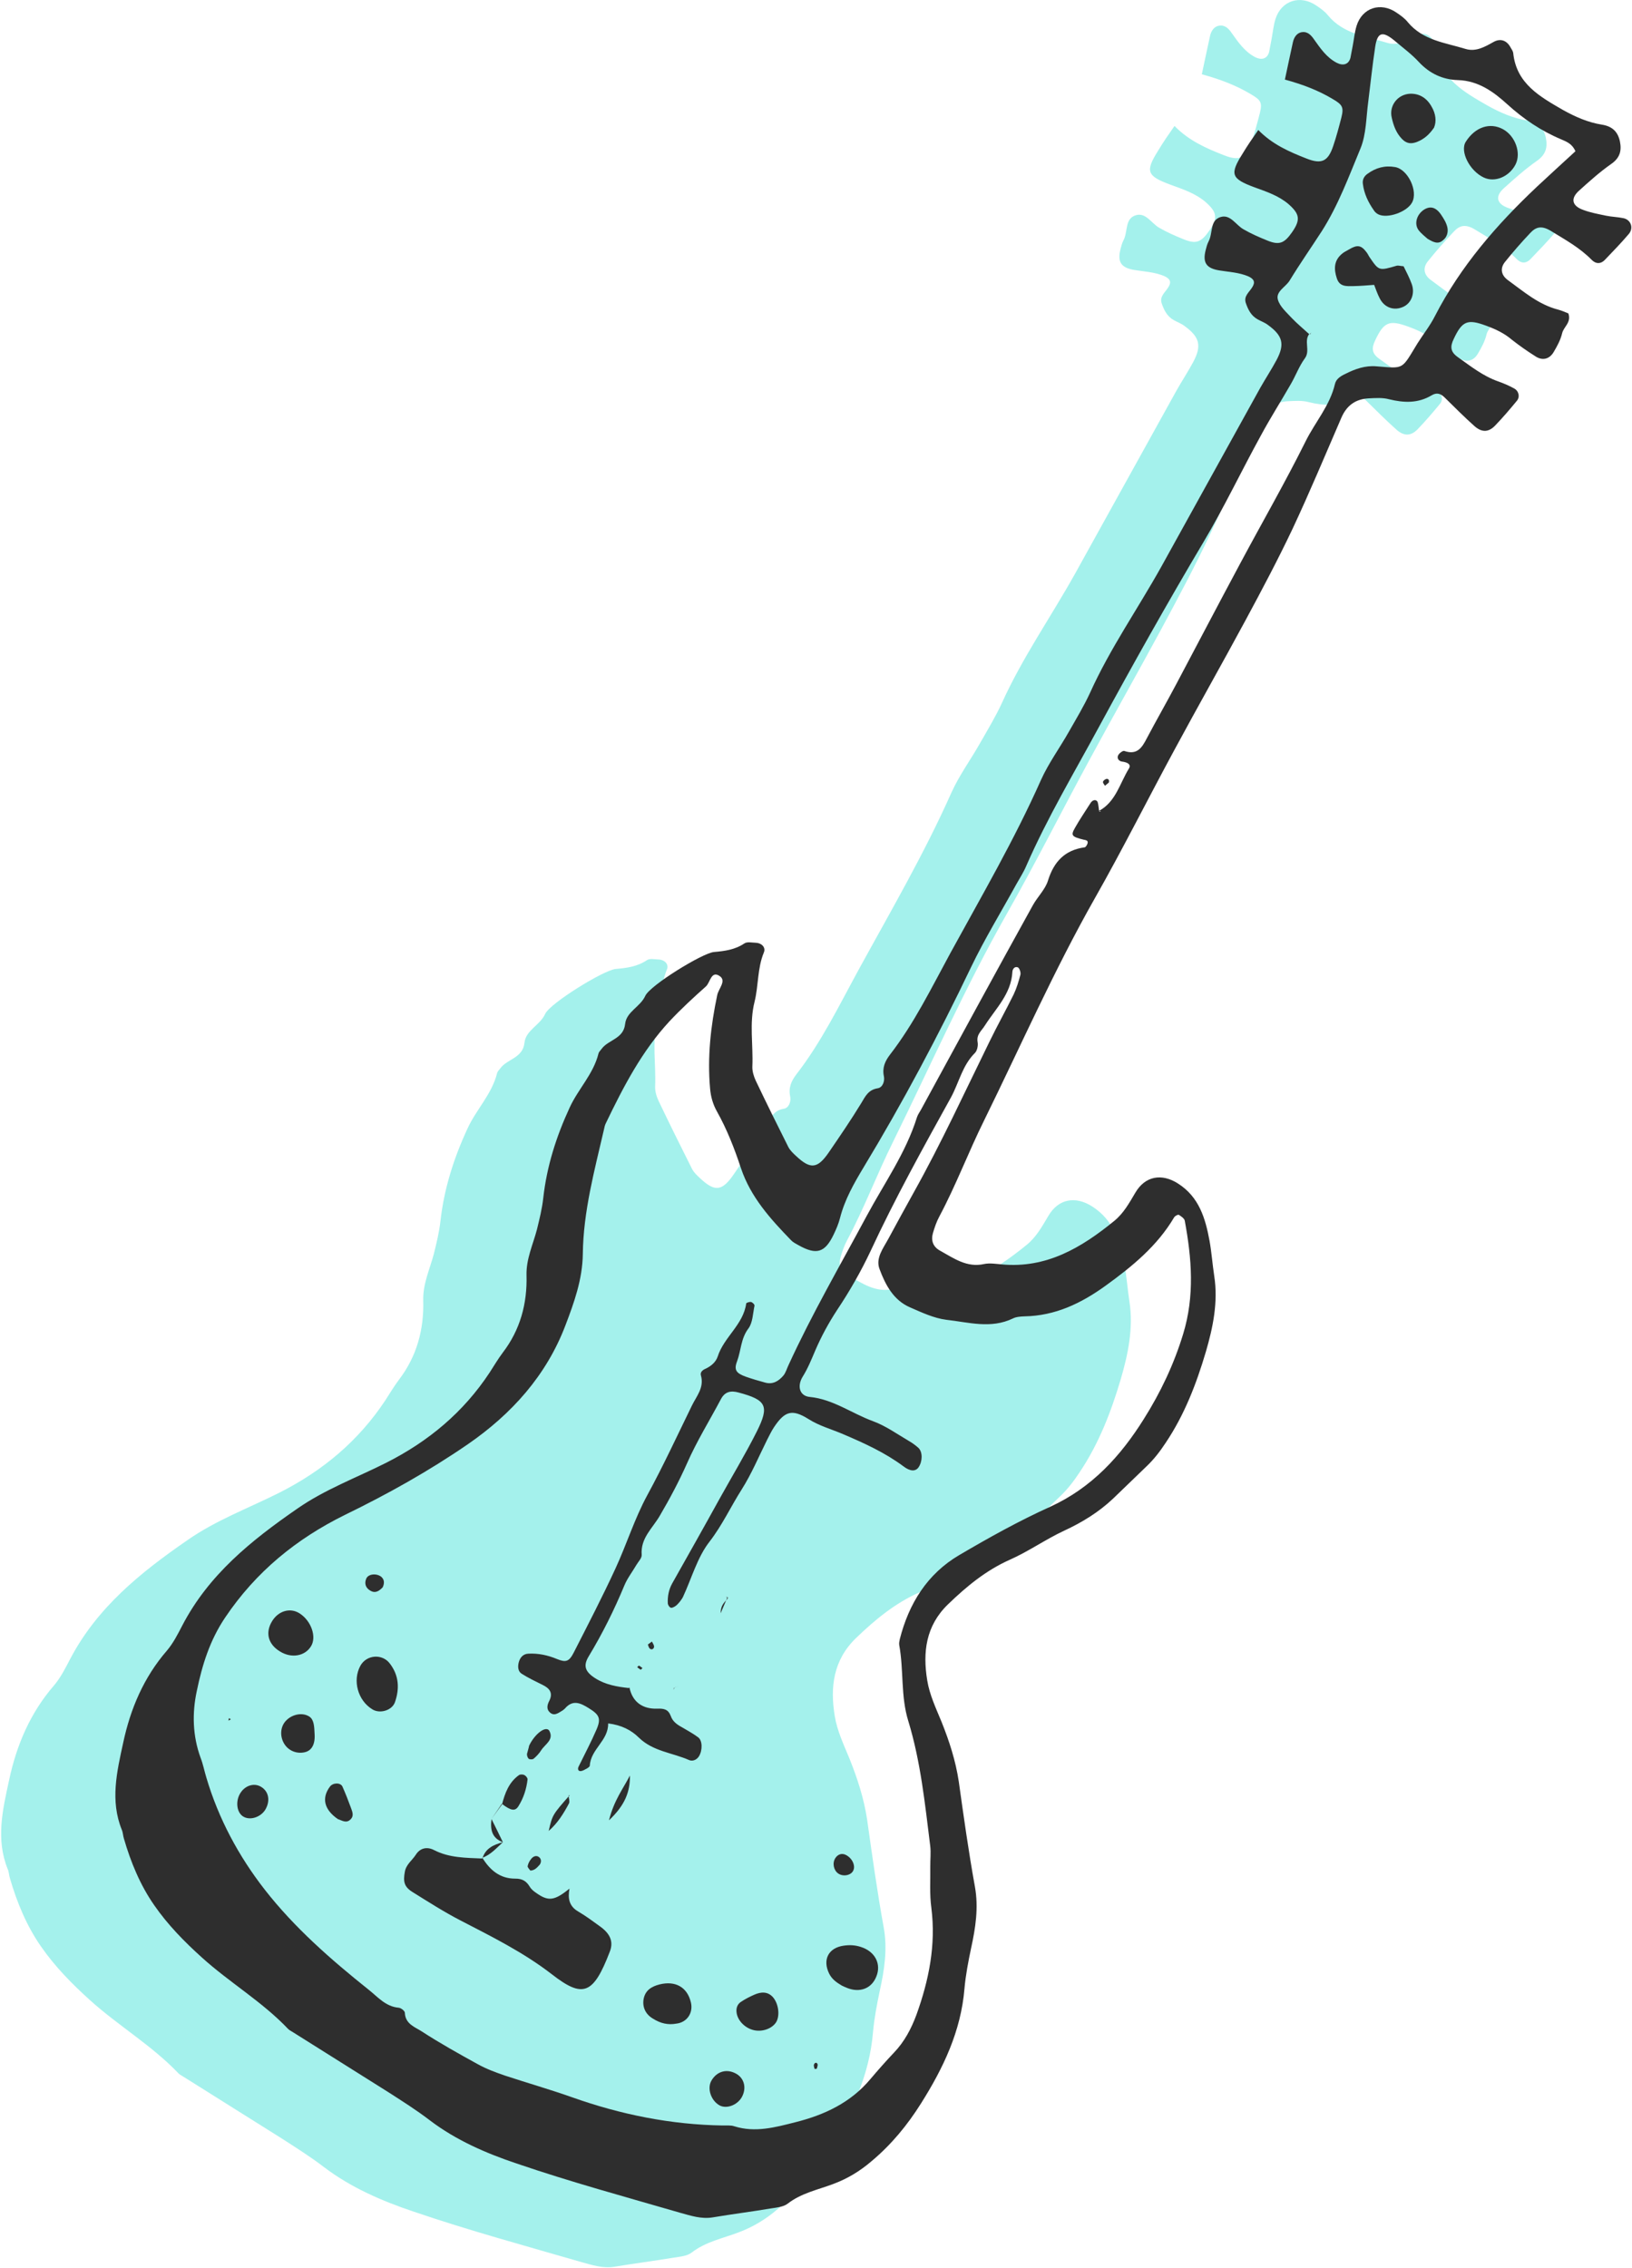 <?xml version="1.0" encoding="UTF-8"?> <svg xmlns="http://www.w3.org/2000/svg" width="1359" height="1888" viewBox="0 0 1359 1888" fill="none"><path d="M978.029 104.854C990.032 117.179 1004.58 123.496 1019.19 129.214C1032.23 134.391 1037.7 131.659 1042.09 118.576C1044.81 110.573 1046.94 102.517 1049.08 94.262C1051.27 85.408 1050.05 83.289 1041.43 78.302C1029.18 70.983 1015.93 65.987 1000.78 61.83C1003.17 50.781 1005.31 40.314 1007.64 29.864C1008.63 25.528 1011.18 21.732 1015.65 21.324C1020.34 20.734 1023.46 24.227 1025.77 27.65C1031.15 35.164 1036.31 42.861 1044.97 47.449C1050.55 50.357 1055.31 48.969 1056.82 43.271C1057.52 39.915 1058.01 36.741 1058.71 33.385C1059.82 27.652 1060.35 21.666 1062.06 15.987C1066.86 0.527 1082.63 -4.71 1096.3 4.746C1099.72 7.06 1103.32 9.591 1105.86 12.832C1118.78 28.454 1137.95 30.355 1155.4 35.723C1164.04 38.298 1171.68 33.948 1179.1 29.78C1185.25 26.303 1190.69 28.595 1193.79 34.501C1194.67 35.986 1195.74 37.489 1196 39.12C1198.7 65.499 1219.08 76.555 1238.82 87.957C1249.18 93.702 1260.04 98.485 1271.76 100.328C1280.31 101.689 1285.37 105.958 1287.23 114.568C1288.92 122.761 1287.17 128.839 1279.66 134.004C1269.99 140.789 1261.24 148.659 1252.48 156.529C1244.83 163.29 1246.08 169.634 1255.85 173.115C1262.08 175.477 1268.83 176.678 1275.35 178.061C1280.3 179.103 1285.33 179.145 1290.27 180.187C1296.8 181.571 1299.18 188.819 1294.71 193.852C1288.18 201.518 1281.09 208.732 1274.2 215.963C1270.68 219.471 1266.65 219.315 1263.15 215.787C1252.98 205.435 1240.68 198.715 1228.46 191.197C1220.05 186.027 1215.26 187.815 1210.58 192.83C1203.02 200.806 1195.85 209.018 1189.06 217.463C1184.76 222.714 1185.45 228.605 1191.31 232.946C1204.94 242.8 1217.65 253.98 1234.59 258.298C1237.74 259.18 1240.65 260.443 1243.18 261.471C1245.9 269.353 1239.15 272.777 1237.84 278.492C1236.55 284.007 1233.65 289.381 1230.58 294.537C1227.03 300.456 1221.26 301.956 1215.53 298.432C1208.46 293.985 1201.44 289.139 1194.85 283.931C1188.3 278.323 1180.75 274.839 1172.75 271.917C1156.94 266.093 1152.35 267.898 1145.14 283.345C1141.94 289.897 1142.35 294.358 1148.61 298.733C1159.6 306.544 1170.14 314.918 1183.04 319.48C1187.73 321.102 1192.38 323.124 1196.8 325.526C1200.84 327.694 1202 332.823 1199.08 336.184C1193.21 343.305 1187.14 350.407 1180.71 357.076C1175.15 363.018 1169.28 363.302 1162.93 357.712C1154.15 349.896 1145.83 341.518 1137.49 333.337C1134.15 330.026 1130.84 328.728 1126.38 331.348C1114.68 338.354 1102.63 337.889 1089.81 334.743C1084.31 333.249 1078.22 333.715 1072.35 333.999C1061.22 334.621 1053.69 339.985 1049.14 350.44C1035.46 382.003 1022.16 413.801 1007.51 445.077C994.871 471.705 981.089 497.629 967.108 523.536C947.103 560.57 926.334 597.136 906.33 634.17C883.449 676.379 861.914 719.311 838.287 760.849C803.425 822.305 774.93 886.94 743.725 950.327C730.237 977.484 719.677 1005.7 705.424 1032.39C703.019 1036.8 701.378 1041.68 699.936 1046.58C698.17 1052.86 699.91 1058.24 706.059 1061.6C717.775 1068.07 728.932 1076.3 743.731 1072.99C748.453 1072 753.815 1072.87 758.813 1073.32C796.975 1076.9 826.964 1059.05 854.979 1036.2C863.012 1029.67 867.824 1020.85 873.034 1012.06C881.339 997.916 895.468 995.348 909.388 1004.22C927.512 1015.68 932.935 1034.06 936.469 1053.27C938.22 1063.08 938.934 1073.2 940.466 1083.19C943.936 1105.41 939.392 1127.13 933.32 1147.9C925.265 1175.14 915.046 1201.78 898.808 1225.87C894.154 1232.91 889.137 1239.5 882.974 1245.38C873.295 1254.58 863.579 1264.18 853.901 1273.37C841.592 1284.95 827.533 1293.55 812.197 1300.64C796.227 1308.08 781.609 1318.44 765.673 1325.47C745.329 1334.53 728.81 1348.15 712.949 1363.43C693.79 1381.84 691.174 1404.53 695.102 1428.41C697.039 1440.64 702.646 1452.39 707.452 1464.09C714.051 1480.56 719.434 1497.11 722.093 1514.84C726.289 1544.77 730.485 1574.71 735.899 1604.54C739.14 1622.53 736.385 1639.97 732.665 1656.94C730.24 1668.39 727.997 1680.05 726.971 1691.63C723.953 1727.95 708.877 1759.39 689.89 1789.48C678.163 1808.14 664.396 1824.82 647.423 1839C637.615 1847.38 627.183 1853.7 615.094 1858.25C601.752 1863.3 587.606 1866.07 575.928 1875.09C572.247 1877.98 566.361 1878.47 561.458 1879.23C544.894 1881.99 528.184 1884.13 511.622 1886.88C502.014 1888.44 493.013 1885.43 484.36 1883.06C437.416 1869.45 390.201 1856.62 344.051 1840.86C318.031 1832.12 292.223 1820.98 269.761 1803.92C258.439 1795.27 246.229 1787.56 234.22 1779.85C207.126 1762.78 180.013 1745.89 152.919 1728.81C151.591 1727.88 149.845 1727.13 148.734 1726.02C126.621 1702.75 98.657 1686.39 74.967 1665C59.854 1651.39 45.63 1636.86 34.197 1620.37C22.22 1603.22 14.088 1583.59 8.224 1563.36C7.437 1560.89 7.466 1558.28 6.462 1555.98C-3.627 1531.15 2.182 1506.53 7.609 1481.67C13.823 1452.47 25.26 1425.73 45.008 1402.95C50.406 1396.6 54.313 1388.89 58.2 1381.4C80.77 1338.15 117 1308.99 156.269 1281.91C180.102 1265.32 206.968 1255.43 232.481 1242.62C268.756 1224.32 298.564 1199.42 320.902 1165.6C324.631 1159.9 327.961 1154.17 332.071 1148.7C347.104 1129.12 353.117 1106.73 352.441 1082.54C352.063 1068.63 357.992 1056.29 361.34 1043.51C363.553 1034.46 365.731 1025.81 366.744 1016.65C369.749 989.566 377.845 964.143 389.304 939.421C396.551 923.575 409.565 910.854 413.937 893.347C414.279 891.768 415.802 890.496 416.725 889.17C422.448 881.433 435.4 880.771 436.732 868.021C437.869 857.464 449.706 853.486 453.97 844.012C457.982 835.118 502.737 807.516 512.691 806.588C522.028 805.807 530.8 804.574 538.727 799.244C541.085 797.644 545.23 798.614 548.645 798.716C553.461 798.941 557.158 802.688 555.369 806.953C549.735 820.528 550.86 835.106 547.405 849.077C542.762 867.365 546.35 885.981 545.522 904.407C545.369 908.414 546.779 912.964 548.477 916.532C557.479 935.427 566.882 954.358 576.303 973.089C577.854 976.042 580.459 978.485 582.88 980.71C595.154 992.254 601.239 991.787 610.961 977.569C620.448 963.73 629.934 949.893 638.657 935.586C642.204 929.666 644.698 924.257 652.671 922.954C656.957 922.328 658.851 916.866 658.006 912.769C656.444 905.392 658.955 899.783 663.284 894.135C683.986 867.417 698.773 836.957 714.89 807.42C741.571 758.711 769.597 710.725 792.239 659.848C798.763 645.346 808.378 632.324 816.267 618.344C822.471 607.434 829.077 596.557 834.318 585.158C851.36 547.459 875.114 513.572 895.23 477.552C923.305 426.755 951.579 375.975 979.654 325.179C984.195 317.136 989.317 309.345 993.657 301.286C1000.91 287.651 998.931 280.439 986.245 271.27C983.605 269.227 980.278 268.128 977.404 266.466C971.837 263.358 969.28 258.104 967.359 252.505C965.455 246.706 970.171 243.505 972.76 239.311C975.782 234.753 974.413 232.018 969.375 229.761C961.409 226.441 952.979 226.096 944.835 224.771C933.312 222.945 930.339 217.856 933.093 207.242C933.704 204.883 934.334 202.325 935.546 200.019C939.399 192.92 936.373 181.593 946.269 179.052C954.313 176.95 958.95 186.007 965.281 189.584C971.795 193.379 978.778 196.411 985.78 199.244C995.892 203.357 1000.27 201.734 1006.97 192.073C1014.35 181.468 1013.38 176.556 1004.04 168.288C995.425 160.889 985.043 157.556 974.896 153.841C954.802 146.43 953.521 142.697 964.543 125.174C968.561 118.493 972.725 112.427 978.029 104.854Z" fill="#A4F1EC"></path><path d="M1047.8 108.193C1059.48 120.208 1073.65 126.367 1087.88 131.94C1100.57 136.987 1105.91 134.323 1110.18 121.566C1112.84 113.762 1114.91 105.907 1116.99 97.858C1119.13 89.224 1117.94 87.158 1109.54 82.297C1097.62 75.162 1084.71 70.292 1069.96 66.24C1072.29 55.467 1074.37 45.26 1076.65 35.071C1077.61 30.843 1080.1 27.142 1084.45 26.743C1089.01 26.167 1092.04 29.573 1094.3 32.91C1099.54 40.237 1104.56 47.74 1112.99 52.213C1118.43 55.048 1123.06 53.694 1124.54 48.139C1125.22 44.866 1125.69 41.771 1126.37 38.498C1127.46 32.909 1127.98 27.073 1129.64 21.535C1134.32 6.46 1149.68 1.352 1162.99 10.57C1166.32 12.826 1169.83 15.294 1172.3 18.453C1184.88 33.685 1203.55 35.536 1220.55 40.768C1228.96 43.278 1236.4 39.036 1243.63 34.971C1249.61 31.581 1254.91 33.815 1257.93 39.572C1258.78 41.02 1259.83 42.486 1260.08 44.077C1262.71 69.797 1282.56 80.575 1301.78 91.69C1311.88 97.291 1322.44 101.953 1333.86 103.749C1342.18 105.075 1347.11 109.237 1348.92 117.632C1350.57 125.62 1348.87 131.547 1341.55 136.585C1332.13 143.2 1323.6 150.875 1315.08 158.55C1307.63 165.144 1308.85 171.329 1318.35 174.722C1324.42 177.024 1330.99 178.194 1337.35 179.541C1342.16 180.557 1347.06 180.599 1351.89 181.615C1358.23 182.962 1360.55 190.03 1356.19 194.937C1349.84 202.412 1342.94 209.447 1336.23 216.499C1332.79 219.918 1328.88 219.768 1325.45 216.327C1315.56 206.236 1303.59 199.684 1291.67 192.355C1283.48 187.315 1278.82 189.059 1274.26 193.949C1266.9 201.727 1259.92 209.735 1253.3 217.971C1249.12 223.09 1249.79 228.835 1255.5 233.065C1268.77 242.674 1281.15 253.573 1297.65 257.781C1300.71 258.64 1303.54 259.872 1306.01 260.874C1308.66 268.56 1302.09 271.898 1300.81 277.471C1299.54 282.849 1296.73 288.09 1293.73 293.117C1290.28 298.889 1284.65 300.351 1279.07 296.915C1272.19 292.58 1265.36 287.857 1258.94 282.779C1252.55 277.311 1245.2 273.915 1237.41 271.068C1222.02 265.39 1217.55 267.15 1210.52 282.212C1207.41 288.603 1207.81 292.951 1213.9 297.217C1224.61 304.832 1234.87 312.995 1247.43 317.442C1252 319.024 1256.54 320.994 1260.83 323.335C1264.77 325.449 1265.89 330.45 1263.06 333.728C1257.33 340.671 1251.43 347.598 1245.16 354.1C1239.74 359.894 1234.03 360.172 1227.84 354.722C1219.29 347.102 1211.19 338.933 1203.07 330.959C1199.82 327.73 1196.6 326.464 1192.25 329.019C1180.85 335.852 1169.12 335.4 1156.64 332.333C1151.27 330.877 1145.35 331.332 1139.63 331.61C1128.79 332.217 1121.46 337.449 1117.02 347.644C1103.7 378.42 1090.75 409.426 1076.47 439.923C1064.16 465.889 1050.74 491.167 1037.12 516.429C1017.63 552.541 997.4 588.196 977.914 624.309C955.626 665.467 934.65 707.328 911.634 747.834C877.677 807.76 849.919 870.784 819.522 932.594C806.384 959.074 796.097 986.592 782.213 1012.61C779.871 1016.92 778.271 1021.68 776.867 1026.45C775.147 1032.57 776.84 1037.82 782.828 1041.1C794.238 1047.4 805.103 1055.42 819.516 1052.19C824.115 1051.23 829.336 1052.08 834.203 1052.51C871.369 1056 900.577 1038.59 927.863 1016.31C935.686 1009.94 940.373 1001.34 945.449 992.772C953.538 978.981 967.299 976.475 980.855 985.128C998.504 996.298 1003.78 1014.22 1007.22 1032.95C1008.93 1042.51 1009.62 1052.38 1011.11 1062.12C1014.49 1083.79 1010.06 1104.96 1004.15 1125.22C996.298 1151.77 986.343 1177.76 970.527 1201.25C965.995 1208.1 961.109 1214.53 955.106 1220.27C945.678 1229.24 936.216 1238.6 926.788 1247.57C914.799 1258.86 901.107 1267.25 886.17 1274.16C870.616 1281.41 856.378 1291.52 840.859 1298.37C821.044 1307.21 804.956 1320.48 789.508 1335.39C770.846 1353.35 768.297 1375.47 772.119 1398.74C774.005 1410.68 779.463 1422.14 784.144 1433.53C790.568 1449.6 795.808 1465.74 798.396 1483.03C802.48 1512.21 806.564 1541.4 811.833 1570.49C814.989 1588.02 812.302 1605.04 808.678 1621.58C806.315 1632.74 804.13 1644.11 803.13 1655.39C800.186 1690.82 785.501 1721.47 767.007 1750.82C755.583 1769.02 742.174 1785.28 725.644 1799.1C716.09 1807.28 705.93 1813.44 694.156 1817.88C681.163 1822.8 667.385 1825.5 656.01 1834.3C652.425 1837.12 646.693 1837.59 641.918 1838.35C625.787 1841.03 609.513 1843.11 593.383 1845.8C584.025 1847.33 575.259 1844.4 566.833 1842.08C521.115 1828.81 475.134 1816.31 430.192 1800.94C404.852 1792.43 379.719 1781.58 357.846 1764.93C346.82 1756.5 334.93 1748.98 323.235 1741.47C296.85 1724.82 270.448 1708.36 244.063 1691.71C242.768 1690.81 241.068 1690.08 239.987 1689C218.454 1666.3 191.22 1650.37 168.152 1629.49C153.434 1616.24 139.583 1602.07 128.452 1585.98C116.788 1569.27 108.87 1550.13 103.163 1530.41C102.396 1527.99 102.425 1525.45 101.448 1523.2C91.624 1498.99 97.284 1474.99 102.571 1450.76C108.628 1422.27 119.767 1396.21 139.003 1373.99C144.26 1367.8 148.065 1360.29 151.853 1352.98C173.837 1310.82 209.124 1282.38 247.372 1255.96C270.584 1239.78 296.748 1230.15 321.597 1217.64C356.927 1199.79 385.96 1175.51 407.717 1142.55C411.349 1136.98 414.593 1131.39 418.597 1126.05C433.239 1106.96 439.098 1085.13 438.442 1061.55C438.075 1047.99 443.85 1035.95 447.113 1023.49C449.268 1014.67 451.39 1006.23 452.378 997.297C455.307 970.893 463.195 946.103 474.356 921.997C481.416 906.546 494.092 894.14 498.352 877.068C498.684 875.53 500.167 874.288 501.068 872.996C506.641 865.452 519.256 864.805 520.554 852.373C521.663 842.079 533.19 838.2 537.344 828.96C541.252 820.288 584.841 793.37 594.536 792.466C603.628 791.702 612.172 790.5 619.892 785.302C622.19 783.74 626.226 784.686 629.553 784.785C634.242 785.005 637.842 788.657 636.1 792.817C630.61 806.054 631.704 820.267 628.339 833.889C623.815 851.723 627.307 869.874 626.5 887.84C626.35 891.748 627.722 896.183 629.376 899.663C638.142 918.084 647.297 936.542 656.469 954.804C657.981 957.683 660.515 960.065 662.874 962.235C674.826 973.489 680.753 973.035 690.222 959.169C699.462 945.676 708.703 932.182 717.199 918.231C720.654 912.459 723.083 907.185 730.849 905.912C735.023 905.302 736.868 899.976 736.045 895.981C734.524 888.788 736.972 883.319 741.188 877.812C761.352 851.758 775.757 822.057 791.455 793.255C817.445 745.759 844.745 698.968 866.8 649.358C873.155 635.217 882.522 622.518 890.204 608.887C896.249 598.247 902.683 587.642 907.788 576.527C924.389 539.766 947.526 506.722 967.121 471.599C994.468 422.067 1022.01 372.552 1049.35 323.02C1053.78 315.177 1058.77 307.581 1063 299.72C1070.06 286.426 1068.13 279.394 1055.78 270.456C1053.21 268.464 1049.97 267.392 1047.17 265.772C1041.75 262.743 1039.26 257.62 1037.39 252.161C1035.54 246.507 1040.13 243.384 1042.65 239.295C1045.59 234.85 1044.26 232.183 1039.36 229.984C1031.6 226.748 1023.39 226.412 1015.46 225.121C1004.24 223.342 1001.34 218.38 1004.02 208.029C1004.62 205.73 1005.23 203.236 1006.41 200.988C1010.17 194.065 1007.22 183.021 1016.86 180.542C1024.69 178.492 1029.21 187.323 1035.37 190.81C1041.72 194.51 1048.52 197.465 1055.33 200.227C1065.18 204.237 1069.44 202.653 1075.97 193.233C1083.16 182.891 1082.21 178.101 1073.12 170.041C1064.73 162.827 1054.62 159.579 1044.74 155.958C1025.17 148.734 1023.92 145.094 1034.66 128.007C1038.57 121.492 1042.63 115.578 1047.8 108.193ZM915.485 675.633L916.864 675.559L915.146 675.014C929.16 667.434 932.487 652.044 940.049 639.774C942.34 636.055 938.356 634.526 934.674 634.004C931.754 633.745 929.998 631.433 931 628.972C931.757 627.079 935.113 624.632 936.246 625.124C946.907 628.814 951.015 622.316 955.049 614.439C963.063 599.269 971.647 584.344 979.663 569.174C997.332 535.841 1014.81 502.491 1032.67 469.176C1050.78 435.293 1070.03 401.904 1087.22 367.353C1095.11 351.387 1107.51 337.586 1111.67 319.524C1112.61 315.491 1116.36 313.077 1120.25 311.265C1128.46 307.093 1136.97 304.121 1146.12 304.932C1169.69 306.825 1166.84 307.946 1180.38 285.815C1185.18 278.201 1190.91 271.062 1194.96 262.991C1216.3 221.552 1246.22 187.15 1279.84 155.427C1290.54 145.396 1301.41 135.576 1311.89 125.917C1309.29 119.805 1304.73 118.029 1300.2 116.058C1283.55 109.093 1268.74 99.153 1255.12 86.77C1243.86 76.557 1231.15 67.196 1214.13 66.668C1201.41 66.324 1190.48 61.238 1181.52 51.621C1175.44 45.004 1168.06 39.645 1161.13 33.737C1151.26 25.607 1147.03 26.801 1145.18 38.793C1142.85 54.075 1141.27 69.62 1139.33 84.937C1137.59 97.919 1137.74 111.657 1132.98 123.391C1123.24 146.839 1114.45 170.764 1100.77 192.295C1091.9 206.017 1082.47 219.493 1073.97 233.445C1070.75 238.845 1062.17 242.594 1064.12 249.433C1065.76 255.264 1071.42 260.078 1075.71 264.772C1080.2 269.483 1085.32 273.663 1090.04 278.002L1090.67 277.47C1085.22 283.653 1091.55 291.861 1086.46 298.468C1081.76 304.913 1078.9 312.894 1074.74 319.976C1066.62 334.157 1057.73 348.074 1049.98 362.483C1033.84 391.835 1019.36 422.314 1002.3 450.994C972.093 501.842 943.193 553.393 915.056 605.208C894.407 643.374 872.057 680.802 854.58 720.817C852.344 726.109 849.171 730.926 846.369 735.971C833.736 758.966 819.968 781.47 808.664 804.976C781.44 861.969 751.773 917.766 719.128 971.73C711.073 985.132 703.407 998.57 699.497 1013.91C698.287 1018.7 696.316 1023.23 694.15 1027.75C686.93 1042.79 679.875 1044.91 664.922 1036.53C662.866 1035.37 660.422 1034.17 658.808 1032.46C641.55 1014.65 625.106 996.531 617.035 972.484C611.618 956.122 605.388 940.082 596.913 925.018C593.697 919.243 591.895 913.006 591.314 906.288C588.934 880 591.83 853.985 597.238 828.388C598.305 822.993 604.944 816.719 599.608 812.717C592.235 807.358 591.516 817.686 587.879 821.088C577.443 830.358 567.184 839.84 557.653 849.976C534.442 874.974 519.048 904.783 504.378 935.245C503.657 936.75 503.324 938.288 502.974 940.023C495.021 974.413 485.722 1008.49 485.325 1043.94C485.021 1065.09 478.006 1084.46 470.848 1103.24C454.984 1144.97 426.041 1177.1 389.473 1202.29C356.879 1224.69 322.613 1243.81 287.141 1261.06C246.721 1281 213.095 1308.41 187.561 1346.35C174.689 1365.4 168.35 1386 163.887 1407.57C159.895 1426.04 160.382 1444.9 167.005 1463.14C169.088 1468.42 170.147 1474.2 171.822 1479.64C181.934 1513.87 198.78 1545.17 220.449 1572.96C245.117 1604.56 275.523 1631.18 307.042 1656.32C314.559 1662.28 321.107 1670.31 332.008 1671.27C333.955 1671.45 337.075 1673.88 337.132 1675.46C337.472 1684.89 345.687 1687.39 351.252 1691.02C366.28 1700.78 382.171 1709.65 397.885 1718.29C404.991 1722.25 412.783 1725.1 420.397 1727.73C439.078 1733.9 458.024 1739.3 476.476 1745.84C516.993 1760.22 558.63 1768.61 601.734 1769.29C605.06 1769.39 608.439 1768.91 611.485 1769.96C628.855 1775.43 645.548 1770.83 662.207 1766.61C686.487 1760.53 708.386 1750.32 724.849 1730.6C731.202 1723.13 737.748 1715.68 744.455 1708.62C753.106 1699.58 758.76 1688.91 763.139 1677.14C773.546 1648.26 779.476 1618.99 775.548 1588.05C774.001 1576.74 774.841 1565.05 774.672 1553.67C774.588 1547.97 775.301 1542.15 774.615 1536.6C770.252 1501.71 766.704 1466.49 756.362 1432.64C749.944 1412.07 752.653 1390.36 748.82 1369.42C748.568 1367.84 748.918 1366.1 749.25 1364.57C756.789 1334.85 772.127 1310.13 798.826 1294.45C823.458 1279.98 848.639 1265.94 874.8 1254.14C909.161 1238.36 933.059 1212.24 952.485 1181.22C966.413 1159.13 977.506 1135.8 985.25 1110.41C994.926 1078.72 992.395 1047.52 986.553 1016.02C986.125 1014.22 983.537 1012.42 981.677 1011.28C980.932 1010.82 978.459 1012.17 977.77 1013.28C963.688 1037.13 942.954 1054.11 920.732 1070.18C900.189 1085.03 878.679 1095.28 853.129 1095.76C849.98 1095.87 846.23 1096.12 843.56 1097.46C825.109 1106.41 806.393 1100.63 787.933 1098.6C777.65 1097.3 767.482 1092.48 757.847 1088.29C744.05 1082.36 737.332 1069.61 732.418 1056.43C728.911 1047.3 735.527 1039.06 739.755 1031.2C746.785 1018.3 753.833 1005.2 761.058 992.309C783.912 951.396 803.366 909.008 823.954 867.111C830.434 853.765 837.659 840.876 844.123 827.725C846.534 822.645 848.203 817.107 849.676 811.552C850.238 809.641 848.991 806.002 847.68 805.297C845.04 804.083 843.047 806.651 843.018 809.197C841.998 827.341 829.145 839.533 820.259 853.45C817.281 858.285 812.916 861.035 814.099 867.609C814.636 870.401 813.656 874.824 811.731 876.614C801.404 886.874 798.57 901.131 791.999 913.293C768.634 955.532 745.287 997.576 724.916 1041.45C716.94 1058.39 707.423 1075 697.019 1090.55C689.985 1101.29 683.888 1112.52 678.943 1124.04C675.723 1131.59 672.698 1139.17 668.361 1146.04C663.53 1154.05 665.956 1162.1 674.327 1162.84C693.777 1164.76 709.215 1176.52 726.889 1182.99C737.533 1186.87 747.122 1193.8 757.008 1199.58C759.807 1201.2 762.573 1203.21 764.93 1205.38C768.353 1208.82 768.265 1216.46 764.88 1221.45C762.41 1224.96 757.899 1224.95 752.208 1220.52C736.93 1209.17 719.766 1201.37 702.374 1193.95C692.738 1189.76 682.381 1187.08 673.096 1181.16C659.522 1172.7 653.457 1174.72 644.641 1187.86C642.383 1191.18 640.676 1194.95 638.79 1198.52C631.87 1212.41 625.886 1226.78 617.671 1239.77C608.557 1254.06 601.496 1269.52 590.859 1283.27C580.68 1296.29 575.996 1313.72 568.724 1329.35C568.003 1330.85 566.909 1332.12 566.009 1333.42C564.915 1334.69 563.82 1335.98 562.566 1336.85C561.312 1337.7 559.457 1338.73 558.518 1338.24C557.367 1337.95 556.177 1335.88 556.086 1334.7C555.824 1328.79 556.908 1323.21 559.71 1318.15C572.98 1294.63 586.248 1271.11 599.34 1247.36C609.613 1228.86 620.647 1210.63 630.176 1191.67C640.901 1170.27 638.201 1165.33 615.007 1159.15C608.686 1157.42 603.699 1158.34 600.405 1164.52C590.979 1182.32 580.225 1199.6 572.111 1218.09C565.493 1232.99 557.724 1247.6 549.405 1261.76C543.378 1272.2 533.241 1280.32 534.352 1294.34C534.5 1297.1 531.499 1299.97 529.877 1302.77C526.634 1308.37 522.436 1313.67 519.938 1319.73C511.456 1340.15 501.663 1359.88 490.172 1378.85C485.34 1386.86 487.458 1391.74 495.627 1396.98C504.169 1402.44 513.833 1404.08 523.55 1405.14L524.168 1404.81C526.798 1417.19 535.534 1422.67 547.14 1422.33C553.05 1422.06 556.502 1422.96 558.568 1428.44C560.277 1433.49 564.566 1436.03 568.871 1438.37C573.158 1440.91 577.464 1443.25 581.327 1446.15C585.014 1448.82 585.085 1456.87 582.09 1461.89C580.027 1465.25 576.402 1466.29 573.763 1465.08C559.788 1458.94 543.79 1457.91 532.051 1446.48C525.737 1440.24 517.676 1435.99 506.419 1434.6C506.718 1448.94 491.977 1455.87 491.142 1469.72C491.038 1470.88 488.972 1472.07 487.539 1472.73C486.091 1473.58 484.446 1474.41 483.084 1474.29C481.332 1474.14 480.903 1472.33 481.855 1470.46C486.891 1460.13 492.3 1450.01 496.752 1439.63C500.712 1430.37 499.024 1427.28 490.093 1421.79C483.396 1417.66 477.001 1414.55 470.436 1422.2C469.996 1422.74 469.165 1423.26 468.529 1423.79C465.012 1425.84 461.392 1429.04 457.614 1425.18C455.078 1422.8 455.585 1419.31 457.24 1416.13C460.781 1409.38 457.8 1405.39 451.776 1402.51C445.948 1399.64 439.926 1396.74 434.539 1393.33C431.562 1391.5 431.076 1388.13 431.794 1384.46C432.775 1380.03 435.421 1376.74 439.95 1376.55C448.229 1376.11 456.126 1377.79 463.882 1381.03C471.268 1384.04 473.902 1383.1 477.69 1375.78C489.562 1352.52 501.629 1329.28 512.561 1305.55C521.786 1285.59 528.39 1264.21 538.943 1244.76C552.299 1220.26 563.954 1195.02 576.176 1170.02C580.015 1162.13 586.529 1155.06 583.691 1145.01C582.926 1142.58 584.672 1140.58 587.324 1139.45C592.026 1137.31 596.051 1133.95 597.65 1129.19C602.816 1112.97 619.035 1102.65 621.382 1085.02C621.434 1084.43 624.263 1083.51 625.414 1083.81C626.76 1084.12 628.551 1086.04 628.27 1087C626.922 1093.35 626.834 1100.98 623.27 1105.78C616.833 1114.21 617.121 1124.24 613.779 1133.16C610.983 1140.37 613.095 1143.1 620.887 1145.94C626.216 1147.8 631.759 1149.46 637.319 1150.94C643.834 1152.69 648.639 1149.39 652.362 1145.02C654.338 1142.64 655.233 1139.19 656.677 1136.19C676.13 1093.79 699.517 1053.51 721.611 1012.34C736.181 985.202 754.33 959.754 763.656 929.799C764.447 927.516 765.998 925.497 767.18 923.25C783.125 893.88 799.265 864.53 815.209 835.162C830.186 807.863 844.952 780.743 860.122 753.463C864.087 746.365 870.514 740.268 872.744 732.82C877.662 717.178 886.752 707.593 903.238 705.328C904.229 705.22 905.62 702.795 905.741 701.434C905.914 699.488 904.162 699.332 902.427 698.982C892.441 696.529 891.555 695.47 895.044 689.309C899.009 682.21 903.735 675.376 908.071 668.505C909.447 666.275 912.115 664.942 913.872 667.255C914.976 670.294 914.718 673.212 915.485 675.633Z" fill="#2E2E2E"></path><path d="M401.553 1546.27C407.894 1556.64 416.28 1563.85 429.038 1563.81C434.734 1563.73 438.278 1565.8 441.013 1570.37C442.205 1572.42 444.207 1574.17 446.246 1575.53C456.578 1582.92 461.531 1582.38 474.212 1572.12C472.71 1580.22 473.892 1586.81 481.546 1591.21C487.889 1594.91 493.774 1599.34 499.676 1603.6C507.794 1609.41 511.135 1615.98 507.828 1624.51C494.039 1660.55 485.342 1663.49 459.461 1643.37C435.956 1625.2 409.456 1612.07 383.379 1598.58C369.684 1591.49 356.501 1583.06 343.3 1574.83C336.424 1570.5 335.635 1566.12 337.139 1558.01C338.275 1551.84 343.273 1548.57 346.236 1543.93C349.885 1538.17 355.669 1537.11 361.302 1539.97C374.057 1546.59 387.805 1546.44 401.679 1547.07L401.553 1546.27Z" fill="#2E2E2E"></path><path d="M1168.81 221.658C1170.96 226.161 1173.66 231.107 1175.55 236.371C1178.4 244.074 1175.34 252.037 1168.97 255.199C1161.18 259.017 1152.79 256.312 1148.8 248.117C1146.96 244.62 1145.73 240.786 1144.28 237.129C1138.36 237.584 1132.63 238.056 1127.12 238.157C1121.43 238.239 1115.48 238.889 1113.18 231.627C1110.71 224.153 1110.74 217.098 1117.12 211.586C1118.83 209.973 1121.29 208.819 1123.36 207.629C1130.19 203.53 1133.48 204.018 1137.87 209.896C1138.93 211.166 1139.57 212.792 1140.44 214.045C1148.26 225.522 1148.26 225.522 1163.16 221.157C1164.37 220.872 1166.08 221.416 1168.81 221.658Z" fill="#2E2E2E"></path><path d="M1262.07 136.796C1256.84 147.115 1244.82 152.128 1235.59 147.782C1223.72 142.22 1215.55 126.005 1220.57 118.021C1228.33 105.768 1240.67 101.568 1251.71 107.644C1261.8 113.245 1266.85 127.22 1262.07 136.796Z" fill="#2E2E2E"></path><path d="M1175.86 168.564C1171.64 176.424 1155.42 182.242 1147.72 178.422C1146.41 177.717 1144.94 176.607 1144.08 175.159C1139.38 168.467 1135.89 161.297 1134.87 152.97C1134.4 149.4 1136.02 146.603 1138.74 144.687C1145.66 139.615 1153.3 137.547 1161.8 139.085C1172.42 141.007 1181.03 159.023 1175.86 168.564Z" fill="#2E2E2E"></path><path d="M310.067 1422.89C297.966 1415.54 293.362 1398.86 300.146 1386.52C305.273 1377.37 318.312 1376.37 324.631 1384.77C332.368 1394.87 332.766 1405.88 328.828 1417.1C326.26 1423.93 316.199 1426.76 310.067 1422.89Z" fill="#2E2E2E"></path><path d="M700.938 1652.81C696.651 1650.27 692.77 1647.57 690.441 1642.85C684.788 1631.37 689.789 1621.43 702.508 1619.61C707.477 1618.88 712.167 1619.1 716.93 1620.7C728.76 1624.48 734.11 1634.96 729.64 1645.54C725.629 1655.38 715.887 1659.03 705.279 1654.75C703.95 1654.25 702.445 1653.52 700.938 1652.81Z" fill="#2E2E2E"></path><path d="M1194.14 106.259C1190.08 112.174 1185.84 115.719 1180.35 117.977C1175.26 120.074 1171.17 119.712 1167.23 115.442C1162.56 110.519 1160.36 104.441 1158.96 98.043C1156.51 88.023 1163.83 78.477 1174.27 78.03C1182.34 77.765 1188.44 82.03 1192.15 88.83C1195.56 94.622 1196.37 100.968 1194.14 106.259Z" fill="#2E2E2E"></path><path d="M233.119 1374.69C223.249 1368.72 220.768 1359.08 226.514 1349.6C231.802 1340.85 241.669 1338 249.466 1343C259.123 1349.15 263.826 1362.51 259.014 1370.32C253.954 1378.69 242.599 1380.63 233.119 1374.69Z" fill="#2E2E2E"></path><path d="M543.505 1680.21C537.729 1676.77 534.903 1671.02 535.878 1664.45C537.135 1656.91 542.329 1653.64 549.155 1651.89C562.4 1648.56 572.304 1654.14 575.306 1666.76C577.467 1675.58 572.054 1683.53 563.138 1684.51C556.558 1685.69 550.186 1684.53 543.505 1680.21Z" fill="#2E2E2E"></path><path d="M646.464 1683.06C643.009 1688.84 634.309 1691.79 627.033 1689.77C619.561 1687.74 613.672 1681.14 613.285 1674.43C613.011 1670.88 614.455 1667.88 617.353 1666.17C620.693 1663.91 624.386 1662.09 628.063 1660.45C633.577 1658 639.309 1657.52 643.762 1662.63C648.375 1668.14 649.494 1677.64 646.464 1683.06Z" fill="#2E2E2E"></path><path d="M257.74 1429.01C261.621 1431.72 261.687 1437.61 261.966 1443.31C262.569 1452 259.54 1457.41 253.544 1458.64C247.142 1460.04 240.5 1457.49 236.878 1451.88C232.741 1445.43 233.305 1436.85 238.654 1431.84C243.597 1426.98 251.998 1425.17 257.74 1429.01Z" fill="#2E2E2E"></path><path d="M599.292 1752.61C591.992 1748.63 588.589 1738.33 592.503 1731.81C597.12 1723.99 605.555 1721.79 613.387 1726.41C619.908 1730.32 621.747 1738.33 617.766 1745.61C614.031 1752.34 605.103 1755.67 599.292 1752.61Z" fill="#2E2E2E"></path><path d="M1188.69 198.713C1187.06 197.195 1183.75 194.745 1181.28 191.585C1177.43 186.343 1179.68 178.7 1185.52 174.708C1190.74 171.25 1195.55 172.264 1199.9 178.531C1202.16 181.868 1204.39 185.4 1205.23 189.2C1206.07 192.998 1205.09 197.422 1201.52 200.046C1197.69 203.432 1193.9 201.919 1188.69 198.713Z" fill="#2E2E2E"></path><path d="M220.844 1506.53C216.736 1513.04 207.472 1515.74 201.941 1511.72C196.784 1507.93 196.055 1498.45 200.552 1491.99C204.607 1486.07 211.857 1483.97 217.439 1487.41C223.96 1491.31 225.216 1499.27 220.844 1506.53Z" fill="#2E2E2E"></path><path d="M418.039 1502.05C420.441 1492.66 423.8 1483.54 432.172 1477.62C433.216 1476.93 435.374 1476.93 436.686 1477.62C437.818 1478.12 439.415 1480.02 439.311 1481.2C438.409 1489.16 435.969 1496.78 431.632 1503.64C428.899 1507.92 425.43 1507.21 418.073 1501.67L418.039 1502.05Z" fill="#2E2E2E"></path><path d="M281.369 1514.26C269.904 1506.38 267.616 1496.77 274.743 1487.21C277.194 1483.89 283.493 1483.66 285.147 1487.15C287.761 1493.06 290.164 1499.16 292.372 1505.24C293.477 1508.28 294.758 1511.53 292.162 1514.24C288.474 1518.22 284.805 1515.34 281.369 1514.26Z" fill="#2E2E2E"></path><path d="M440.625 1453.08C441.102 1452.14 441.56 1451.4 441.807 1450.82C447.358 1441.33 455.433 1436.55 457.585 1441.05C461.247 1448.43 453.877 1451.89 450.684 1456.91C449.082 1459.51 446.698 1462.05 444.368 1463.99C443.52 1464.71 441.166 1464.69 440.245 1464.03C439.34 1463.16 438.717 1461.34 438.837 1459.98C439.451 1457.48 440.241 1455.2 440.625 1453.08Z" fill="#2E2E2E"></path><path d="M524.547 1477.98C524.737 1491.33 520.605 1502.53 507.116 1515.25C511.359 1498.38 519.086 1488.67 524.547 1477.98Z" fill="#2E2E2E"></path><path d="M710.381 1557.39C708.268 1561.32 701.706 1562.3 697.841 1559.41C694.155 1556.74 692.92 1550.74 695.635 1546.67C697.451 1543.89 700.527 1542.4 703.927 1543.87C709.773 1546.55 712.707 1553.28 710.381 1557.39Z" fill="#2E2E2E"></path><path d="M473.435 1494.61C473.635 1496.78 474.578 1499.42 473.84 1501.11C469.365 1509.54 464.324 1517.72 456.889 1524.12C460.042 1510.68 460.042 1510.68 474.442 1494.31L473.435 1494.61Z" fill="#2E2E2E"></path><path d="M318.692 1321.3C315.886 1324.19 312.724 1326.66 308.436 1324.11C304.326 1321.79 303.291 1317.98 305.015 1314.01C306.741 1310.05 313.659 1309.48 317.505 1312.57C320.236 1314.96 320.154 1318.09 318.692 1321.3Z" fill="#2E2E2E"></path><path d="M441.611 1557.09C440.741 1555.83 439.11 1554.32 439.391 1553.36C439.775 1551.24 440.954 1548.99 442.49 1547.17C444.025 1545.34 446.483 1544.18 448.697 1545.76C450.913 1547.32 450.866 1550.07 449.509 1552.1C447.338 1554.45 445.345 1557.02 441.611 1557.09Z" fill="#2E2E2E"></path><path d="M418.775 1533.49C409.46 1530.11 408.151 1522.74 409.299 1514.21C412.465 1520.57 415.629 1526.93 418.775 1533.49Z" fill="#2E2E2E"></path><path d="M923.327 651.428C922.268 652.314 921.207 653.201 920.148 654.088C919.456 653.046 918.214 651.564 918.478 650.802C918.776 649.652 920.453 648.429 921.638 648.338C923.214 648.281 923.871 649.711 923.327 651.428Z" fill="#2E2E2E"></path><path d="M539.517 1368.91C540.576 1368.02 541.813 1367.35 542.874 1366.46C543.531 1367.9 544.595 1369.17 544.669 1370.54C544.709 1372.31 543.031 1373.53 541.542 1372.62C540.409 1372.13 539.981 1370.32 539.517 1368.91Z" fill="#2E2E2E"></path><path d="M401.689 1547.07C404.218 1538.47 411.148 1535.55 418.786 1533.49C413.453 1538.31 408.636 1543.96 401.547 1546.47C401.564 1546.27 401.689 1547.07 401.689 1547.07Z" fill="#2E2E2E"></path><path d="M605.791 1329.49C604.312 1332.9 602.815 1336.49 600.089 1342.91C600.194 1335.07 604.278 1333.28 606.111 1330.31L605.791 1329.49Z" fill="#2E2E2E"></path><path d="M680.087 1722.13C679.503 1722.08 678.301 1722.36 678.318 1722.16C678.031 1720.96 677.373 1719.54 677.866 1718.41C678.606 1716.71 680.18 1716.65 680.821 1718.27C681.107 1719.47 680.385 1720.98 680.087 1722.13Z" fill="#2E2E2E"></path><path d="M533.526 1389.95C532.606 1389.28 531.488 1388.6 530.584 1387.73C531.007 1387.38 531.872 1386.48 532.067 1386.49C533.201 1386.98 533.911 1387.83 535.027 1388.51C534.586 1389.07 533.968 1389.4 533.526 1389.95Z" fill="#2E2E2E"></path><path d="M561.02 1405.13C562.451 1404.47 563.866 1404.01 565.492 1403.37C564.273 1403.84 562.859 1404.31 561.638 1404.79L561.02 1405.13Z" fill="#2E2E2E"></path><path d="M192.205 1431.26L190.155 1432.25L190.735 1430.15L192.205 1431.26Z" fill="#2E2E2E"></path><path d="M417.899 1501.45C414.97 1505.71 412.239 1509.97 409.328 1514.03C412.239 1509.97 415.131 1506.11 418.041 1502.05L417.899 1501.45Z" fill="#2E2E2E"></path><path d="M1090.78 278.471L1091.72 276.783L1091.42 277.937L1090.78 278.471Z" fill="#2E2E2E"></path><path d="M606.134 1330.11L604.429 1329.37L605.796 1329.49L606.134 1330.11Z" fill="#2E2E2E"></path><path d="M561.443 1404.78L560.882 1406.69L561.003 1405.32L561.443 1404.78Z" fill="#2E2E2E"></path><path d="M523.23 1406.49L523.792 1404.58L523.848 1406.16L523.23 1406.49Z" fill="#2E2E2E"></path></svg> 